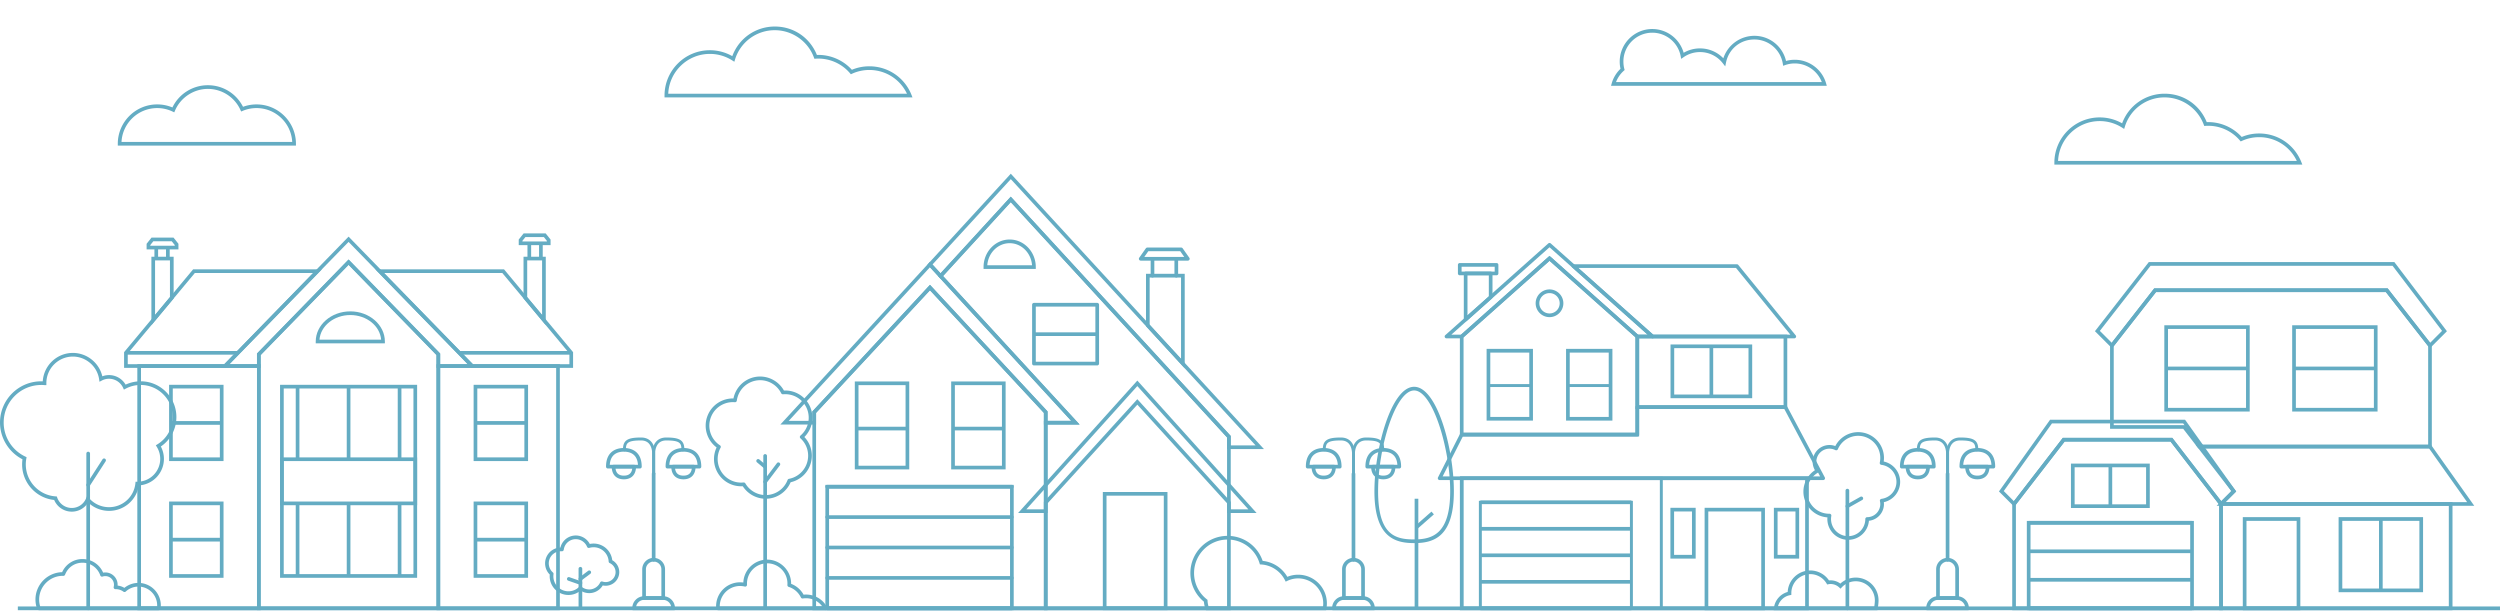 <svg width="689" height="169" viewBox="0 0 689 169" fill="none" xmlns="http://www.w3.org/2000/svg"><g clip-path="url(#a)" fill="#64ACC3"><path d="M509.355 148.781a5.745 5.745 0 0 1-5.738-5.739c0-.15.007-.301.02-.453-3.691-.251-6.618-3.333-6.618-7.087a7.113 7.113 0 0 1 3.172-5.912 4.578 4.578 0 0 1-.623-2.315 4.636 4.636 0 0 1 4.631-4.63c.553 0 1.093.098 1.609.29a7.099 7.099 0 0 1 6.308-3.836c3.916 0 7.105 3.186 7.105 7.103 0 .327-.025.658-.071.99a5.733 5.733 0 0 1 4.531 5.607 5.725 5.725 0 0 1-4.49 5.598 4.637 4.637 0 0 1-4.114 5.127 5.746 5.746 0 0 1-5.72 5.257h-.002zm-5.141-7.193a.504.504 0 0 1 .499.596 4.747 4.747 0 0 0-.081.858 4.73 4.73 0 0 0 4.725 4.725 4.73 4.73 0 0 0 4.725-4.725c0-.279.227-.507.507-.507a3.62 3.62 0 0 0 3.616-3.616 3.64 3.64 0 0 0-.097-.82.506.506 0 0 1 .432-.617 4.726 4.726 0 0 0 4.125-4.683 4.736 4.736 0 0 0-4.165-4.689.508.508 0 0 1-.434-.611 6.096 6.096 0 0 0-5.95-7.389 6.088 6.088 0 0 0-5.595 3.684.501.501 0 0 1-.694.252 3.594 3.594 0 0 0-1.627-.39 3.62 3.62 0 0 0-3.616 3.616c0 .786.252 1.535.727 2.167a.51.51 0 0 1-.158.747 6.103 6.103 0 0 0-3.118 5.313 6.098 6.098 0 0 0 6.09 6.091l.077-.005h.013l-.001.003z"/><path d="M509.138 168.167a.507.507 0 0 1-.506-.506v-32.476a.507.507 0 0 1 1.012 0v32.476a.507.507 0 0 1-.506.506z"/><path d="M509.139 140.027a.508.508 0 0 1-.25-.949l3.863-2.174a.508.508 0 0 1 .498.884l-3.862 2.174a.509.509 0 0 1-.249.065zm-143.662 28.135h-33.129l-.121-.336a7.78 7.78 0 0 1-.428-2.001 10.173 10.173 0 0 1-3.73-7.902c0-5.646 4.592-10.239 10.239-10.239 4.407 0 8.255 2.757 9.679 6.897a8.915 8.915 0 0 1 6.8 4.392 7.901 7.901 0 0 1 2.992-.583c4.363 0 7.912 3.551 7.912 7.915 0 .5-.046.989-.136 1.448l-.08.409h.002zm-32.404-1.012h31.556a6.65 6.65 0 0 0 .051-.843c0-3.806-3.095-6.901-6.898-6.901a6.898 6.898 0 0 0-2.997.68l-.446.214-.224-.441a7.888 7.888 0 0 0-6.533-4.29l-.351-.021-.103-.336a9.18 9.18 0 0 0-8.818-6.511c-5.087 0-9.226 4.137-9.226 9.225a9.167 9.167 0 0 0 3.522 7.249l.181.142.012.23c.027.549.119 1.087.274 1.603zm56.666-17.47c-5.415 0-10.948-1.699-10.948-14.299 0-11.59 4.597-28.782 10.948-28.782 6.35 0 10.948 17.192 10.948 28.782 0 12.6-5.534 14.299-10.948 14.299zm0-42.067c-5.117 0-9.936 15.644-9.936 27.768 0 12.125 4.774 13.284 9.936 13.284 5.161 0 9.935-1.608 9.935-13.284 0-11.675-4.818-27.768-9.935-27.768z"/><path d="M390.889 137.451h-1.015v30.206h1.015v-30.206z"/><path d="M394.512 140.999l-4.461 3.92.669.762 4.462-3.92-.67-.762zm-183.491-3.542a7.528 7.528 0 0 1-6.312-3.451 7.666 7.666 0 0 1-.428.011 7.46 7.46 0 0 1-6.971-4.726 7.478 7.478 0 0 1 .187-5.975 7.442 7.442 0 0 1-2.481-3.234 7.46 7.46 0 0 1 .082-5.741 7.456 7.456 0 0 1 4.118-4.002 7.435 7.435 0 0 1 2.925-.523 7.51 7.51 0 0 1 4.586-5.516 7.477 7.477 0 0 1 2.766-.53 7.553 7.553 0 0 1 6.559 3.864 7.472 7.472 0 0 1 7.316 4.72 7.505 7.505 0 0 1-1.684 8.087 7.401 7.401 0 0 1 1.527 2.381c1.527 3.845-.358 8.216-4.201 9.743a7.574 7.574 0 0 1-1.111.342 7.522 7.522 0 0 1-4.116 4.018 7.442 7.442 0 0 1-2.763.531l.001.001zm-6.043-4.488c.18 0 .346.095.438.251a6.504 6.504 0 0 0 5.604 3.223 6.42 6.42 0 0 0 2.388-.461 6.416 6.416 0 0 0 3.65-3.699.513.513 0 0 1 .379-.317 6.449 6.449 0 0 0 1.197-.345 6.496 6.496 0 0 0 3.633-8.426 6.418 6.418 0 0 0-1.663-2.393.505.505 0 0 1 .012-.759 6.487 6.487 0 0 0 1.808-7.316 6.452 6.452 0 0 0-6.029-4.088c-.197 0-.395.008-.591.026a.513.513 0 0 1-.502-.28 6.53 6.53 0 0 0-5.811-3.603 6.496 6.496 0 0 0-6.422 5.632.512.512 0 0 1-.546.438 6.438 6.438 0 0 0-2.933.431 6.445 6.445 0 0 0-3.563 3.459 6.458 6.458 0 0 0-.072 4.966 6.441 6.441 0 0 0 2.468 3.021.508.508 0 0 1 .167.668 6.472 6.472 0 0 0-.341 5.519 6.45 6.45 0 0 0 6.675 4.054l.051-.001h.003z"/><path d="M210.876 168.12a.507.507 0 0 1-.506-.506v-41.986a.507.507 0 0 1 1.012 0v41.986a.507.507 0 0 1-.506.506z"/><path d="M210.876 133.286a.508.508 0 0 1-.405-.812l3.649-4.833a.506.506 0 1 1 .808.611l-3.649 4.833a.504.504 0 0 1-.405.201h.002zm0-4.131a.505.505 0 0 1-.327-.119l-1.925-1.622a.506.506 0 1 1 .653-.776l1.926 1.622a.507.507 0 0 1-.327.895zm-89.566 39.006H70.825V97.434l.144-.148 25.1-25.757 25.241 25.905v70.727zm-49.47-1.014h48.458V97.846L96.068 72.98 71.84 97.846v69.301z"/><path d="M71.841 168.163H37.846v-67.787h33.995v67.787zm-32.98-1.014h31.967v-65.76H38.86v65.76z"/><path d="M131.326 101.39h-11.029v-3.544L96.068 72.98 71.84 97.846v3.544H60.816l35.252-36.175 35.256 36.175h.002zm-10.016-1.013h7.61L96.067 66.668l-32.848 33.709h7.604v-2.943l.144-.148 25.1-25.757 25.241 25.905v2.943h.002z"/><path d="M62.232 101.389H34.197v-4.34l19.024-22.816h35.478L62.232 101.39zm-27.022-1.012h26.594l24.49-25.13h-32.6L35.21 97.42v2.959-.001zm122.729 1.012h-28.034L103.44 74.233h35.476l19.023 22.817v4.339zm-27.606-1.012h26.594v-2.96l-18.485-22.17h-32.598l24.49 25.128-.001.002z"/><path d="M150.415 89.607l-6.132-7.357V70.753h6.132v18.854zm-5.119-7.723l4.104 4.923v-15.04h-4.104v10.117zm6.437-14.321h-8.771V66.02l1.354-1.7h6.065l1.354 1.7v1.543h-.002zm-7.758-1.014h6.744v-.177l-.828-1.04h-5.088l-.828 1.04v.177z"/><path d="M149.577 67.057h-1.015v4.207h1.015v-4.207zm-3.193 0h-1.015v4.207h1.015v-4.207zm-104.66 22.55V70.753h6.131V82.25l-6.131 7.357zm1.012-17.84v15.04l4.103-4.923V71.767h-4.103zm6.441-3.037h-8.771v-1.544l1.352-1.7h6.065l1.354 1.7v1.543zm-7.759-1.014h6.744v-.176l-.828-1.04h-5.086l-.828 1.04v.176h-.002z"/><path d="M43.574 68.224H42.56v3.04h1.014v-3.04zm3.194 0h-1.015v3.04h1.015v-3.04zm68.192 91.017H77.182v-53.188h37.778v53.188zm-36.765-1.014h35.75v-51.162h-35.75v51.162z"/><path d="M114.96 139.236H77.182v-13.177h37.778v13.177zm-36.765-1.014h35.75v-11.151h-35.75v11.151z"/><path d="M82.52 106.56h-1.015v20.005h1.015V106.56zm28.111 0h-1.014v20.005h1.014V106.56zm-14.053 0h-1.014v20.005h1.014V106.56zM82.52 138.729h-1.015v20.005h1.015v-20.005zm28.111 0h-1.014v20.005h1.014v-20.005zm-14.053 0h-1.014v20.005h1.014v-20.005zm-34.972-11.658H46.603v-21.019h15.003v21.019zm-13.99-1.014h12.976v-18.991H47.617v18.991z"/><path d="M61.1 116.054H47.11v1.014H61.1v-1.014zm.506 43.187H46.603v-21.019h15.003v21.019zm-13.99-1.014h12.976v-18.991H47.617v18.991z"/><path d="M61.1 148.225H47.11v1.014H61.1v-1.014zm93.191 19.938h-33.995v-67.787h33.995v67.787zm-32.981-1.014h31.966v-65.76H121.31v65.76z"/><path d="M145.534 127.071H130.53v-21.019h15.004v21.019zm-13.989-1.014h12.975v-18.991h-12.975v18.991z"/><path d="M145.028 116.054h-13.99v1.014h13.99v-1.014zm.506 43.187H130.53v-21.019h15.004v21.019zm-13.989-1.014h12.975v-18.991h-12.975v18.991z"/><path d="M145.028 148.225h-13.99v1.014h13.99v-1.014zM65.576 96.727H34.704v1.014h30.872v-1.014zm91.857 0h-30.872v1.014h30.872v-1.014zm-51.361-2.097H87.015v-.505c0-4.584 4.274-8.313 9.528-8.313 5.255 0 9.529 3.73 9.529 8.313v.506zm-18.025-1.013h16.992c-.306-3.79-3.999-6.792-8.496-6.792-4.496 0-8.19 3.004-8.495 6.792h-.001zm238.462 7.888l-10.672-11.609v-14.43h10.672v26.04-.001zm-9.66-12.004l8.646 9.403V76.48h-8.646V89.5zm-28.142 78.661h-64.811v-54.776l32.403-34.883 32.408 34.883v54.776zm-63.799-1.013h62.784v-53.363l-31.394-33.792-31.39 33.792v53.363z"/><path d="M297.533 117.001h-9.841v-3.214l-31.394-33.793-31.39 33.793v3.214h-9.841l41.231-44.847 41.235 44.847zm-8.826-1.014h6.517L256.298 73.65l-38.923 42.337h6.519v-2.601l32.404-34.883 32.407 34.883v2.601h.002z"/><path d="M339.192 168.163h-51.5v-52.176h7.532l-36.698-39.912 20.042-21.866.374.407 60.25 65.536v48.011zm-50.485-1.015h49.47v-46.601l-59.609-64.839-18.665 20.365L297.533 117h-8.826v50.147z"/><path d="M348.348 123.765h-10.169v-3.216l-59.609-64.84-19.353 21.115-3.605-3.92 22.966-25.031 69.77 75.893v-.001zm-9.156-1.015h6.847l-67.461-73.38-21.591 23.53 2.226 2.423 19.356-21.114 60.623 65.943v2.598zm-17.436 45.412h-17.817v-32.575h17.817v32.575zm-16.802-1.014h15.788V136.6h-15.788v30.548zm-54.365-37.779h-15.004v-24.235h15.004v24.235zm-13.989-1.014h12.975v-22.207H236.6v22.207zm40.549 1.014h-15.003v-24.235h15.003v24.235zm-13.989-1.014h12.977v-22.207H263.16v22.207zm16.22 39.807h-51.904v-34.535h51.904v34.535zm-50.892-1.014h49.878V134.64h-49.878v32.508z"/><path d="M278.872 168.162h-50.89a.505.505 0 1 1 0-1.013h50.89a.507.507 0 0 1 0 1.013zm0-8.38h-50.89a.505.505 0 1 1 0-1.012h50.89a.507.507 0 0 1 0 1.012zm0-8.381h-50.89a.505.505 0 1 1 0-1.012h50.89a.507.507 0 0 1 0 1.012zm0-8.381h-50.89a.505.505 0 1 1 0-1.012h50.89a.507.507 0 0 1 0 1.012zm0-8.38h-50.89a.506.506 0 1 1 0-1.013h50.89a.507.507 0 0 1 0 1.013zm23.52-33.928h-17.436a.505.505 0 0 1-.506-.506V83.985c0-.28.227-.507.506-.507h17.436c.28 0 .507.228.507.507v16.221a.507.507 0 0 1-.507.506zm-16.929-1.013h16.423V84.493h-16.423v15.206zm0-25.581h-14.395v-.506c0-4.193 3.229-7.603 7.198-7.603 3.969 0 7.198 3.41 7.198 7.603v.506h-.001zm-13.364-1.012h12.331c-.243-3.398-2.915-6.083-6.165-6.083-3.251 0-5.923 2.685-6.166 6.083zm-22.017 44.503h-13.99v1.015h13.99v-1.015zm26.561 0h-13.99v1.015h13.99v-1.015z"/><path d="M302.391 91.588h-17.436v1.014h17.436v-1.014zm43.922 49.793h-8.119v-2.661l-24.745-27.197-24.742 27.197v2.661h-8.119l32.861-36.497 32.864 36.497zm-7.106-1.014h4.828l-30.588-33.969-30.584 33.969h4.828v-2.039l.132-.145 25.624-28.166 25.76 28.311v2.039zm-11.841-68.535h-12.985a.508.508 0 0 1-.413-.797l1.824-2.592a.507.507 0 0 1 .415-.215h9.327c.165 0 .32.08.415.215l1.78 2.53a.507.507 0 0 1-.363.86zM315.36 70.82h11.023l-1.111-1.58h-8.8l-1.111 1.58h-.001z"/><path d="M317.627 76.478a.507.507 0 0 1-.506-.506v-4.645a.507.507 0 0 1 1.012 0v4.645c0 .28-.227.506-.506.506zm6.556 0a.507.507 0 0 1-.507-.506v-4.645a.507.507 0 0 1 1.013 0v4.645c0 .28-.227.506-.506.506zm174.332 91.684h-96.172v-36.864h96.172v36.864zm-95.157-1.012h94.144v-34.836h-94.144v34.836z"/><path d="M502.469 132.313H396.767a.51.51 0 0 1-.452-.737l6.082-12.031a.51.51 0 0 1 .453-.278h47.883v-7.062c0-.28.227-.507.506-.507h40.821a.51.51 0 0 1 .449.27l10.406 19.6a.508.508 0 0 1-.448.743l.002.002zM397.592 131.3h104.034l-9.87-18.586h-40.009v7.063a.507.507 0 0 1-.506.506h-48.079l-5.57 11.017z"/><path d="M451.749 120.282h-49.407V92.514l24.702-21.996 24.703 21.996v27.768h.002zm-48.393-1.014h47.379v-26.3l-23.691-21.093-23.69 21.093v26.3h.002z"/><path d="M492.567 112.714h-41.834V92.236h41.834v20.478zm-40.82-1.015h39.806v-18.45h-39.806v18.45z"/><path d="M455.439 93.247h-4.196a.503.503 0 0 1-.337-.129l-23.86-21.245-23.86 21.245a.51.51 0 0 1-.336.13h-4.19a.505.505 0 0 1-.336-.886l28.386-25.274a.506.506 0 0 1 .674 0l28.336 25.23a.506.506 0 0 1-.278.93h-.003zm-4.004-1.014h2.664l-27.054-24.09-27.053 24.09h2.665l24.053-21.416a.506.506 0 0 1 .674 0l24.053 21.416h-.002z"/><path d="M494.501 93.248H455.43a.503.503 0 0 1-.336-.13l-21.797-19.407a.507.507 0 0 1 .338-.885h45.044c.152 0 .296.069.394.186l15.766 19.35a.507.507 0 0 1-.336.884l-.002.002zm-38.878-1.014h37.803l-14.989-18.395h-43.473l20.659 18.395zm-33.141 23.69H409.71V96.155h12.772v19.769zm-11.758-1.015h10.746V97.168h-10.746v17.741zm33.656 1.015h-12.774V96.155h12.774v19.769zm-11.76-1.015h10.746V97.168H432.62v17.741zm50.283-5.169h-22.506V94.939h22.506v14.801zm-21.491-1.014h20.477V95.953h-20.477v12.773zm-3.143 59.335h-55.825v-36.662h55.825v36.662zm-55.013-.81h54.203v-35.04h-54.203v35.04z"/><path d="M450.024 168.061H407.58v-30.039h42.444v30.039zm-41.632-.81h40.82v-28.417h-40.82v28.417zm35.482-61.397h-11.76v.81h11.76v-.81zm-21.898 0h-11.76v.81h11.76v-.81zm50.181-10.408h-1.014v13.787h1.014V95.446z"/><path d="M449.619 167.149h-41.633v1.015h41.633v-1.015zm0-7.306h-41.633v1.014h41.633v-1.014zm0-7.307h-41.633v1.014h41.633v-1.014zm0-7.307h-41.633v1.014h41.633v-1.014zm0-7.306h-41.633v1.014h41.633v-1.014zm-22.574-50.52a3.823 3.823 0 0 1-3.819-3.819 3.823 3.823 0 0 1 3.819-3.818 3.823 3.823 0 0 1 3.818 3.818 3.823 3.823 0 0 1-3.818 3.82zm0-6.623a2.807 2.807 0 0 0-2.805 2.804 2.807 2.807 0 0 0 2.805 2.805 2.807 2.807 0 0 0 2.804-2.805 2.808 2.808 0 0 0-2.804-2.804zm59.373 87.383h-16.626v-28.215h16.626v28.215zm-15.612-1.013h14.599v-26.186h-14.599v26.186zm25.04-13.21h-6.962v-13.99h6.962v13.99zm-5.947-1.015h4.934v-11.962h-4.934v11.962zm-22.573 1.015h-6.962v-13.99h6.962v13.99zm-5.947-1.015h4.932v-11.962h-4.932v11.962zM403.931 88.55a.505.505 0 0 1-.506-.506v-12.68c0-.28.227-.507.506-.507h6.894c.281 0 .507.228.507.507v6.545a.507.507 0 0 1-.17.378l-6.894 6.137a.508.508 0 0 1-.339.129l.002-.003zm.508-12.68v11.043l5.88-5.233v-5.81h-5.88z"/><path d="M412.447 75.87h-10.138a.507.507 0 0 1-.506-.505V73c0-.28.227-.507.506-.507h10.138c.281 0 .506.227.506.507v2.365a.507.507 0 0 1-.506.506zm-9.632-1.013h9.124v-1.353h-9.124v1.353zm209.815 93.308h-58.059v-29.443l13.947-18.05h30.163l13.949 18.05v29.443zm-57.046-1.015h56.031v-28.082l-13.432-17.383h-29.167l-13.432 17.383v28.082z"/><path d="M675.907 168.163h-64.29v-29.776h64.29v29.776zm-63.277-1.013h62.263v-27.749H612.63v27.749z"/><path d="M681.903 139.401h-71.004l4.057-4.057-9.867-12.773h64.879l11.937 16.83h-.002zm-68.558-1.014h66.597l-10.498-14.803h-62.292l9.15 11.845-2.957 2.958z"/><path d="M670.211 123.585h-64.339l-4.183-5.411h-20.158V95.057l12.166-15.574h64.346l12.167 15.574v28.528h.001zm-63.84-1.012h62.828V95.409l-11.648-14.91h-63.357l-11.647 14.91v21.752h19.642l4.183 5.412h-.001z"/><path d="M669.658 95.996L657.55 80.498h-63.357l-12.108 15.498-4.719-4.718 14.836-19.044h67.687l14.483 19.048-4.715 4.716.001-.002zm-90.941-4.802l3.275 3.275L593.7 79.483h64.345l11.708 14.986 3.278-3.28-13.643-17.942h-66.69l-13.981 17.946v.001z"/><path d="M620.017 113.426h-23.53V89.643h23.53v23.783zm-22.515-1.015h21.503V90.655h-21.503v21.756zm57.753 1.015h-23.53V89.643h23.53v23.783zm-22.515-1.015h21.503V90.655H632.74v21.756zm35.056 50.805h-23.275v-20.687h23.275v20.687zm-22.262-1.013h21.248v-18.659h-21.248v18.659zm-11.563 5.96h-15.855v-25.636h15.855v25.636zm-14.84-1.013h13.827v-23.607h-13.827v23.607zm-14.496 1.012h-46.038v-24.6h46.038v24.6zm-45.023-1.012h44.008v-22.572h-44.008v22.572zm32.866-27.149h-21.722v-12.228h21.722v12.228zm-20.709-1.015h19.694v-10.2h-19.694v10.2z"/><path d="M619.513 101.029h-22.517v1.015h22.517v-1.015zm35.236 0h-22.518v1.015h22.518v-1.015zm1.916 42.006h-1.014v19.674h1.014v-19.674zm-74.541-14.756h-1.015v11.213h1.015v-11.213zm22.004 38.87h-45.023v1.015h45.023v-1.015zm0-7.862h-45.023v1.014h45.023v-1.014zm0-7.861h-45.023v1.014h45.023v-1.014zm0-7.862h-45.023v1.015h45.023v-1.015z"/><path d="M612.071 139.659l-13.888-17.98h-29.165l-13.889 17.98-4.217-4.217 14.089-19.765h37.2l.152.212 13.937 19.553-4.217 4.217h-.002zm-59.836-4.327l2.796 2.797 13.489-17.462h30.161l13.488 17.462 2.796-2.797-13.287-18.641h-36.156l-13.287 18.641zm136.767 31.817H4.916v1.015h684.086v-1.015zm-508.856-12.38a.507.507 0 0 1-.506-.506v-23.649a.507.507 0 1 1 1.013 0v23.649a.507.507 0 0 1-.507.506zm-3.789-25.653h-8.828a.506.506 0 0 1-.506-.507c0-4.642 3.438-5.143 4.916-5.143 1.478 0 4.871.495 4.916 5.05a.507.507 0 0 1-.498.6zm-8.304-1.013h7.773c-.202-2.978-2.198-3.623-3.885-3.623-1.688 0-3.685.644-3.886 3.623h-.002z"/><path d="M171.939 132.1c-2.096 0-3.345-1.305-3.345-3.49 0-.279.227-.506.506-.506h5.678c.279 0 .506.227.506.506 0 2.187-1.251 3.49-3.345 3.49zm-2.303-2.984c.152 1.308.924 1.97 2.304 1.97 1.381 0 2.153-.663 2.305-1.97h-4.609zm10.511 1.903a.405.405 0 0 1-.406-.405v-5.475c0-.041.084-1.862-.942-2.942-.51-.537-1.225-.808-2.123-.808-3.803 0-4.182.748-4.182 2.586a.405.405 0 0 1-.81 0c0-2.604 1.166-3.398 4.993-3.398 1.134 0 2.047.358 2.717 1.065 1.265 1.338 1.166 3.43 1.161 3.52v5.452a.405.405 0 0 1-.405.405h-.003zm12.619-1.903h-8.82a.507.507 0 0 1-.507-.507c0-4.642 3.438-5.143 4.917-5.143 1.478 0 4.916.501 4.916 5.143 0 .28-.227.507-.506.507zm-8.298-1.013h7.773c-.201-2.978-2.198-3.623-3.885-3.623-1.688 0-3.685.644-3.886 3.623h-.002z"/><path d="M188.356 132.1c-2.096 0-3.345-1.305-3.345-3.49 0-.279.227-.506.506-.506h5.677c.281 0 .507.227.507.506 0 2.187-1.251 3.49-3.345 3.49zm-2.305-2.984c.152 1.308.925 1.97 2.305 1.97 1.38 0 2.152-.663 2.303-1.97h-4.608zm-5.905 1.903a.405.405 0 0 1-.405-.405v-5.475c-.003-.067-.104-2.159 1.163-3.497.668-.707 1.583-1.065 2.715-1.065 3.827 0 4.993.794 4.993 3.398a.405.405 0 0 1-.81 0c0-1.838-.377-2.586-4.181-2.586-.902 0-1.617.273-2.127.812-1.027 1.086-.942 2.899-.941 2.917v5.496a.405.405 0 0 1-.405.405h-.002zm3.143 34.31h-6.29v-8.427a3.149 3.149 0 0 1 3.142-3.147 3.13 3.13 0 0 1 2.228.923c.593.593.918 1.383.918 2.224v8.427h.002zm-5.274-1.015h4.261v-7.412c0-.571-.22-1.105-.622-1.507a2.116 2.116 0 0 0-1.508-.626 2.135 2.135 0 0 0-2.133 2.133v7.412h.002z"/><path d="M185.943 168.163h-11.601l-.069-.427a.961.961 0 0 1-.01-.15c0-.879.342-1.7.962-2.314a3.25 3.25 0 0 1 2.277-.958h5.281a3.283 3.283 0 0 1 3.24 3.272.853.853 0 0 1-.01.15l-.068.427h-.002zm-10.623-1.013h9.645a2.265 2.265 0 0 0-2.187-1.821h-5.271a2.24 2.24 0 0 0-1.568.663c-.323.32-.536.72-.621 1.158h.002zm197.7-12.381a.507.507 0 0 1-.507-.506v-23.649a.507.507 0 0 1 1.013 0v23.649a.507.507 0 0 1-.506.506zm-3.789-25.653h-8.829a.506.506 0 0 1-.506-.507c0-4.642 3.438-5.143 4.916-5.143 1.479 0 4.871.495 4.917 5.05a.507.507 0 0 1-.498.6zm-8.304-1.013h7.773c-.203-2.978-2.199-3.623-3.886-3.623-1.687 0-3.685.644-3.886 3.623h-.001z"/><path d="M364.812 132.1c-2.095 0-3.345-1.305-3.345-3.49 0-.279.227-.506.506-.506h5.678c.279 0 .506.227.506.506 0 2.187-1.251 3.49-3.345 3.49zm-2.305-2.984c.152 1.308.925 1.97 2.305 1.97 1.38 0 2.151-.663 2.305-1.97h-4.61zm10.513 1.903a.405.405 0 0 1-.405-.405v-5.475c.002-.041.083-1.862-.943-2.942-.509-.537-1.225-.808-2.123-.808-3.804 0-4.181.748-4.181 2.586a.406.406 0 0 1-.81 0c0-2.604 1.166-3.398 4.993-3.398 1.133 0 2.046.358 2.716 1.065 1.266 1.338 1.166 3.43 1.161 3.52v5.452a.405.405 0 0 1-.405.405h-.003zm12.617-1.903h-8.82a.507.507 0 0 1-.506-.507c0-4.642 3.438-5.143 4.916-5.143 1.479 0 4.917.501 4.917 5.143 0 .28-.227.507-.507.507zm-8.295-1.013h7.773c-.201-2.978-2.197-3.623-3.886-3.623s-3.685.644-3.886 3.623h-.001z"/><path d="M381.228 132.1c-2.096 0-3.346-1.305-3.346-3.49 0-.279.227-.506.507-.506h5.677c.281 0 .507.227.507.506 0 2.187-1.252 3.49-3.345 3.49zm-2.303-2.984c.151 1.308.924 1.97 2.304 1.97s2.153-.663 2.305-1.97h-4.609zm-5.905 1.903a.405.405 0 0 1-.405-.405v-5.475c-.004-.067-.103-2.159 1.163-3.497.668-.707 1.582-1.065 2.714-1.065 3.827 0 4.993.794 4.993 3.398a.405.405 0 0 1-.81 0c0-1.838-.377-2.586-4.181-2.586-.902 0-1.617.273-2.127.812-1.027 1.086-.942 2.899-.941 2.917v5.496a.405.405 0 0 1-.405.405h-.001zm3.142 34.31h-6.288v-8.427a3.149 3.149 0 0 1 3.142-3.147 3.13 3.13 0 0 1 2.228.923c.593.593.918 1.383.918 2.224v8.427zm-5.275-1.015h4.261v-7.412c0-.571-.221-1.105-.622-1.507a2.134 2.134 0 0 0-3.641 1.507v7.412h.002z"/><path d="M378.817 168.163h-11.602l-.069-.427a.958.958 0 0 1-.009-.15c0-.879.341-1.7.962-2.314a3.248 3.248 0 0 1 2.277-.958h5.28a3.283 3.283 0 0 1 3.241 3.272c0 .052 0 .096-.01.15l-.069.427h-.001zm-10.625-1.013h9.646a2.264 2.264 0 0 0-2.187-1.821h-5.271a2.241 2.241 0 0 0-1.568.663c-.323.32-.535.72-.62 1.158zm168.558-12.381a.507.507 0 0 1-.507-.506v-23.649a.507.507 0 0 1 1.013 0v23.649a.507.507 0 0 1-.506.506zm-3.79-25.653h-8.828a.506.506 0 0 1-.506-.507c0-4.642 3.438-5.143 4.916-5.143 1.478 0 4.871.495 4.916 5.05a.507.507 0 0 1-.498.6zm-8.304-1.013h7.773c-.202-2.978-2.198-3.623-3.885-3.623-1.688 0-3.685.644-3.886 3.623h-.002z"/><path d="M528.542 132.1c-2.096 0-3.345-1.305-3.345-3.49 0-.279.227-.506.506-.506h5.678c.279 0 .506.227.506.506 0 2.187-1.251 3.49-3.345 3.49zm-2.303-2.984c.152 1.308.924 1.97 2.304 1.97 1.381 0 2.152-.663 2.305-1.97h-4.609zm10.511 1.903a.405.405 0 0 1-.405-.405v-5.475c0-.041.083-1.862-.943-2.942-.51-.537-1.225-.808-2.123-.808-3.804 0-4.182.748-4.182 2.586a.405.405 0 0 1-.81 0c0-2.604 1.166-3.398 4.993-3.398 1.134 0 2.047.358 2.717 1.065 1.265 1.338 1.166 3.43 1.161 3.52v5.452a.405.405 0 0 1-.405.405h-.003zm12.617-1.903h-8.82a.506.506 0 0 1-.506-.507c0-4.642 3.438-5.143 4.916-5.143 1.478 0 4.916.501 4.916 5.143 0 .28-.227.507-.506.507zm-8.296-1.013h7.773c-.202-2.978-2.198-3.623-3.885-3.623-1.688 0-3.685.644-3.886 3.623h-.002z"/><path d="M544.957 132.1c-2.095 0-3.345-1.305-3.345-3.49 0-.279.227-.506.507-.506h5.677c.279 0 .507.227.507.506 0 2.187-1.252 3.49-3.346 3.49zm-2.303-2.984c.152 1.308.925 1.97 2.305 1.97 1.38 0 2.151-.663 2.305-1.97h-4.61zm-5.905 1.903a.405.405 0 0 1-.405-.405v-5.475c-.003-.067-.103-2.159 1.163-3.497.668-.707 1.583-1.065 2.715-1.065 3.825 0 4.993.794 4.993 3.398a.405.405 0 0 1-.81 0c0-1.838-.377-2.586-4.182-2.586-.901 0-1.617.273-2.126.812-1.028 1.086-.943 2.899-.941 2.917v5.496a.405.405 0 0 1-.405.405h-.002zm3.143 34.31h-6.29v-8.427a3.149 3.149 0 0 1 3.142-3.147 3.13 3.13 0 0 1 2.228.923c.593.593.92 1.383.92 2.224v8.427zm-5.276-1.015h4.262v-7.412c0-.571-.221-1.105-.623-1.507a2.116 2.116 0 0 0-1.507-.626 2.134 2.134 0 0 0-2.133 2.133v7.412h.001z"/><path d="M542.54 168.163h-11.594l-.068-.427a.853.853 0 0 1-.01-.15c0-.879.341-1.7.962-2.314a3.248 3.248 0 0 1 2.277-.958h5.28a3.284 3.284 0 0 1 3.241 3.272c0 .056-.003.101-.011.157l-.076.418-.001.002zm-10.619-1.013h9.647a2.265 2.265 0 0 0-2.187-1.821h-5.271a2.246 2.246 0 0 0-1.568.661c-.323.32-.536.721-.621 1.158v.002zm-304.372 1.013h-29.66a.505.505 0 0 1-.503-.455 6.596 6.596 0 0 1 7.476-7.162c.146-3.505 3.043-6.313 6.583-6.313 3.539 0 6.588 2.957 6.588 6.589v.084a6.628 6.628 0 0 1 3.439 2.987 6.563 6.563 0 0 1 6.477 3.456.507.507 0 0 1-.403.814h.003zm-29.179-1.013h28.263a5.548 5.548 0 0 0-4.493-2.275c-.303 0-.588.021-.874.067a.505.505 0 0 1-.536-.281 5.62 5.62 0 0 0-3.368-2.916.507.507 0 0 1-.354-.526 5.582 5.582 0 0 0-5.562-5.971 5.581 5.581 0 0 0-5.568 5.893.506.506 0 0 1-.629.513 5.582 5.582 0 0 0-6.881 5.421v.077l.002-.002zm319.044 1.014h-28.59l.063-.563a5.235 5.235 0 0 1 3.801-4.461 6.234 6.234 0 0 1 6.22-5.922 6.253 6.253 0 0 1 5.163 2.747 4.452 4.452 0 0 1 3.129.876 6.308 6.308 0 0 1 4.254-1.657 6.28 6.28 0 0 1 6.273 6.274c0 .585-.081 1.375-.238 2.285l-.072.421h-.003zm-27.418-1.014h26.559c.102-.674.156-1.253.156-1.692a5.267 5.267 0 0 0-5.261-5.261 5.295 5.295 0 0 0-3.854 1.674l-.347.373-.37-.35a3.453 3.453 0 0 0-2.37-.941c-.211 0-.407.02-.584.057l-.356.076-.184-.312a5.238 5.238 0 0 0-4.479-2.545 5.22 5.22 0 0 0-5.213 5.212v.511l-.407.082a4.236 4.236 0 0 0-3.29 3.111v.005zM19.781 141.011a5.264 5.264 0 0 1-4.852-3.222c-4.98-.506-8.833-4.748-8.833-9.794 0-.47.034-.944.1-1.414A11.421 11.421 0 0 1 0 116.454c0-6.267 5.1-11.366 11.366-11.366.138 0 .277.003.417.008.276-4.381 3.896-7.83 8.306-7.83 3.869 0 7.245 2.729 8.11 6.446a5.26 5.26 0 0 1 1.85-.338 5.28 5.28 0 0 1 4.565 2.632 9.853 9.853 0 0 1 4.157-.92c5.427 0 9.842 4.417 9.842 9.844a9.783 9.783 0 0 1-4.286 8.126 7.267 7.267 0 0 1 .85 3.417c0 3.897-3.063 7.09-6.908 7.303a8.298 8.298 0 0 1-8.22 7.02c-2.16 0-4.22-.836-5.761-2.315a5.257 5.257 0 0 1-4.503 2.532l-.004-.002zm-8.415-34.912c-5.708 0-10.352 4.643-10.352 10.352 0 4 2.34 7.68 5.959 9.379l.353.165-.07.383a9.006 9.006 0 0 0-.148 1.614c0 4.626 3.608 8.495 8.214 8.81l.335.023.11.317a4.244 4.244 0 0 0 4.013 2.852 4.245 4.245 0 0 0 3.912-2.581l.317-.743.53.609a7.3 7.3 0 0 0 5.505 2.499 7.287 7.287 0 0 0 7.27-6.554l.047-.456h.498a6.306 6.306 0 0 0 6.298-6.3 6.247 6.247 0 0 0-.944-3.311l-.27-.432.434-.268a8.787 8.787 0 0 0 4.217-7.532c0-4.869-3.96-8.83-8.83-8.83-1.467 0-2.86.347-4.139 1.031l-.478.255-.222-.495a4.26 4.26 0 0 0-3.881-2.502c-.69 0-1.377.171-1.988.496l-.634.337-.106-.711c-.53-3.552-3.637-6.233-7.23-6.233-4.03 0-7.308 3.282-7.308 7.315v.553l-.55-.008a9.678 9.678 0 0 0-.863-.039l.001.005z"/><path d="M24.306 168.163a.507.507 0 0 1-.506-.507v-42.623a.507.507 0 1 1 1.012 0v42.623c0 .28-.227.507-.506.507z"/><path d="M24.304 134.156a.507.507 0 0 1-.426-.781l4.382-6.794a.507.507 0 0 1 .853.548l-4.383 6.795a.506.506 0 0 1-.426.232zm19.456 34.006H10.715a.506.506 0 0 1-.476-.331 7.52 7.52 0 0 1-.465-2.609c0-4.093 3.281-7.433 7.35-7.531a6.139 6.139 0 0 1 5.622-3.62 6.222 6.222 0 0 1 5.68 3.75c.203-.037.405-.057.605-.057a3.392 3.392 0 0 1 3.38 3.62 4.5 4.5 0 0 1 1.863.635 6.143 6.143 0 0 1 3.866-1.372 6.191 6.191 0 0 1 6.117 7.084.506.506 0 0 1-.502.431h.005zm-32.681-1.013h32.226a5.176 5.176 0 0 0-5.161-5.486 5.132 5.132 0 0 0-3.485 1.367.504.504 0 0 1-.643.034 3.53 3.53 0 0 0-2.1-.692.509.509 0 0 1-.581-.621 2.376 2.376 0 0 0-3.063-2.848.507.507 0 0 1-.636-.319 5.165 5.165 0 0 0-4.889-3.5c-2.21 0-4.037 1.295-4.815 3.301a.504.504 0 0 1-.51.322c-.05-.004-.08-.007-.112-.007a6.528 6.528 0 0 0-6.52 6.52c0 .657.098 1.304.29 1.926l-.001.003zm145.58-3.173a5.162 5.162 0 0 1-5.143-5.625 4.3 4.3 0 0 1-1.219-2.326 4.365 4.365 0 0 1 3.528-5.057c.204-.036.415-.057.629-.062a4.34 4.34 0 0 1 3.471-3.258c.253-.046.513-.069.767-.069 1.616 0 3.114.923 3.857 2.336.049-.01.096-.02.144-.028a5.163 5.163 0 0 1 6.043 4.513 3.747 3.747 0 0 1 1.875 2.623 3.757 3.757 0 0 1-3.035 4.351 3.755 3.755 0 0 1-1.46-.029 4.372 4.372 0 0 1-2.973 2.055 4.376 4.376 0 0 1-3.145-.645 5.127 5.127 0 0 1-3.339 1.22v.001zm-2.091-12.055c-.192 0-.384.016-.566.047a3.35 3.35 0 0 0-2.707 3.881 3.31 3.31 0 0 0 1.088 1.925.508.508 0 0 1 .168.451 4.15 4.15 0 0 0 4.845 4.672 4.137 4.137 0 0 0 2.206-1.154.508.508 0 0 1 .678-.035c.75.605 1.74.862 2.687.695a3.352 3.352 0 0 0 2.437-1.87.508.508 0 0 1 .624-.263c.441.152.911.191 1.37.108a2.74 2.74 0 0 0 2.215-3.175 2.74 2.74 0 0 0-1.57-2.016.508.508 0 0 1-.297-.434 4.173 4.173 0 0 0-.054-.503 4.15 4.15 0 0 0-5.28-3.252.507.507 0 0 1-.616-.298 3.367 3.367 0 0 0-3.104-2.105 3.333 3.333 0 0 0-3.318 2.898.505.505 0 0 1-.539.437 3.931 3.931 0 0 0-.265-.009h-.002z"/><path d="M159.96 168.121a.506.506 0 0 1-.507-.507v-10.881a.507.507 0 0 1 1.013 0v10.881c0 .28-.227.507-.506.507z"/><path d="M159.96 161.174a.542.542 0 0 1-.167-.028l-3.193-1.116a.506.506 0 1 1 .333-.957l3.193 1.116a.507.507 0 0 1-.166.985zm0-1.114a.506.506 0 0 1-.304-.913l2.434-1.825a.507.507 0 1 1 .608.812l-2.434 1.824a.503.503 0 0 1-.304.102zM81.563 40.136H32.464v-.506c0-5.987 4.87-10.856 10.859-10.856 1.457 0 2.863.283 4.193.84a10.837 10.837 0 0 1 9.77-6.127c4.185 0 7.845 2.32 9.688 5.947a10.767 10.767 0 0 1 3.73-.658c5.988 0 10.859 4.87 10.859 10.855v.507-.002zM33.49 39.122h47.045c-.264-5.193-4.573-9.335-9.83-9.335a9.77 9.77 0 0 0-3.789.756l-.454.192-.204-.45a9.87 9.87 0 0 0-8.973-5.785c-3.858 0-7.504 2.347-9.052 5.98l-.208.485-.477-.227a9.782 9.782 0 0 0-4.227-.95c-5.258 0-9.568 4.141-9.833 9.334h.002zm217.989-12.28h-68.335v-.506c0-6.888 5.604-12.494 12.493-12.494 2.179 0 4.302.562 6.181 1.632 1.804-4.908 6.435-8.163 11.721-8.163 5.285 0 9.702 3.13 11.595 7.83a12.479 12.479 0 0 1 9.643 4.091 12.405 12.405 0 0 1 4.812-.96c5.151 0 9.712 3.09 11.616 7.874l.276.694-.002.002zm-67.31-1.014h65.79c-1.898-3.999-5.892-6.542-10.372-6.542a11.38 11.38 0 0 0-4.738 1.021l-.347.159-.248-.29a11.462 11.462 0 0 0-9.427-4.005l-.379.027-.133-.357c-1.654-4.494-5.986-7.516-10.778-7.516a11.425 11.425 0 0 0-10.96 8.059l-.197.635-.561-.358a11.442 11.442 0 0 0-6.184-1.804c-6.159 0-11.201 4.877-11.467 10.972l.001-.001zM634.52 45.36h-68.336v-.507c0-6.89 5.604-12.493 12.493-12.493 2.179 0 4.302.562 6.181 1.632a12.43 12.43 0 0 1 11.721-8.164c5.285 0 9.702 3.131 11.595 7.83a12.479 12.479 0 0 1 9.643 4.091 12.405 12.405 0 0 1 4.812-.96c5.151 0 9.712 3.09 11.616 7.875l.276.694-.001.002zm-67.312-1.015h65.789c-1.898-3.998-5.891-6.541-10.371-6.541-1.652 0-3.246.343-4.739 1.02l-.346.157-.248-.289a11.463 11.463 0 0 0-9.428-4.005l-.379.027-.132-.357a11.528 11.528 0 0 0-10.779-7.516 11.425 11.425 0 0 0-10.959 8.059l-.198.635-.56-.358a11.447 11.447 0 0 0-6.184-1.804c-6.159 0-11.202 4.877-11.468 10.972h.002zm-63.749-20.707H444l.183-.646a8.947 8.947 0 0 1 2.43-4.03 8.905 8.905 0 0 1-.22-1.985c0-4.95 4.026-8.977 8.977-8.977a8.984 8.984 0 0 1 8.643 6.55 8.917 8.917 0 0 1 4.502-1.21c2.458 0 4.755.981 6.437 2.724a9.01 9.01 0 0 1 8.536-6.192 8.935 8.935 0 0 1 8.74 6.928 8.917 8.917 0 0 1 2.415-.328c3.996 0 7.546 2.682 8.634 6.522l.183.645-.001-.001zm-58.087-1.015h56.716a7.994 7.994 0 0 0-7.446-5.14c-.908 0-1.794.15-2.633.448l-.572.2-.098-.597a7.922 7.922 0 0 0-7.851-6.651c-3.914 0-7.037 2.664-7.795 6.336l-.222 1.076-.674-.867a7.909 7.909 0 0 0-6.282-3.076 7.904 7.904 0 0 0-4.541 1.424l-.64.446-.147-.766c-.719-3.734-4.007-6.443-7.816-6.443-4.39 0-7.962 3.572-7.962 7.962 0 .694.086 1.374.259 2.024l.081.3-.232.208a7.958 7.958 0 0 0-2.143 3.116h-.002z"/></g><defs><clipPath id="a"><path fill="#fff" d="M0 0h689v168.167H0z"/></clipPath></defs></svg>